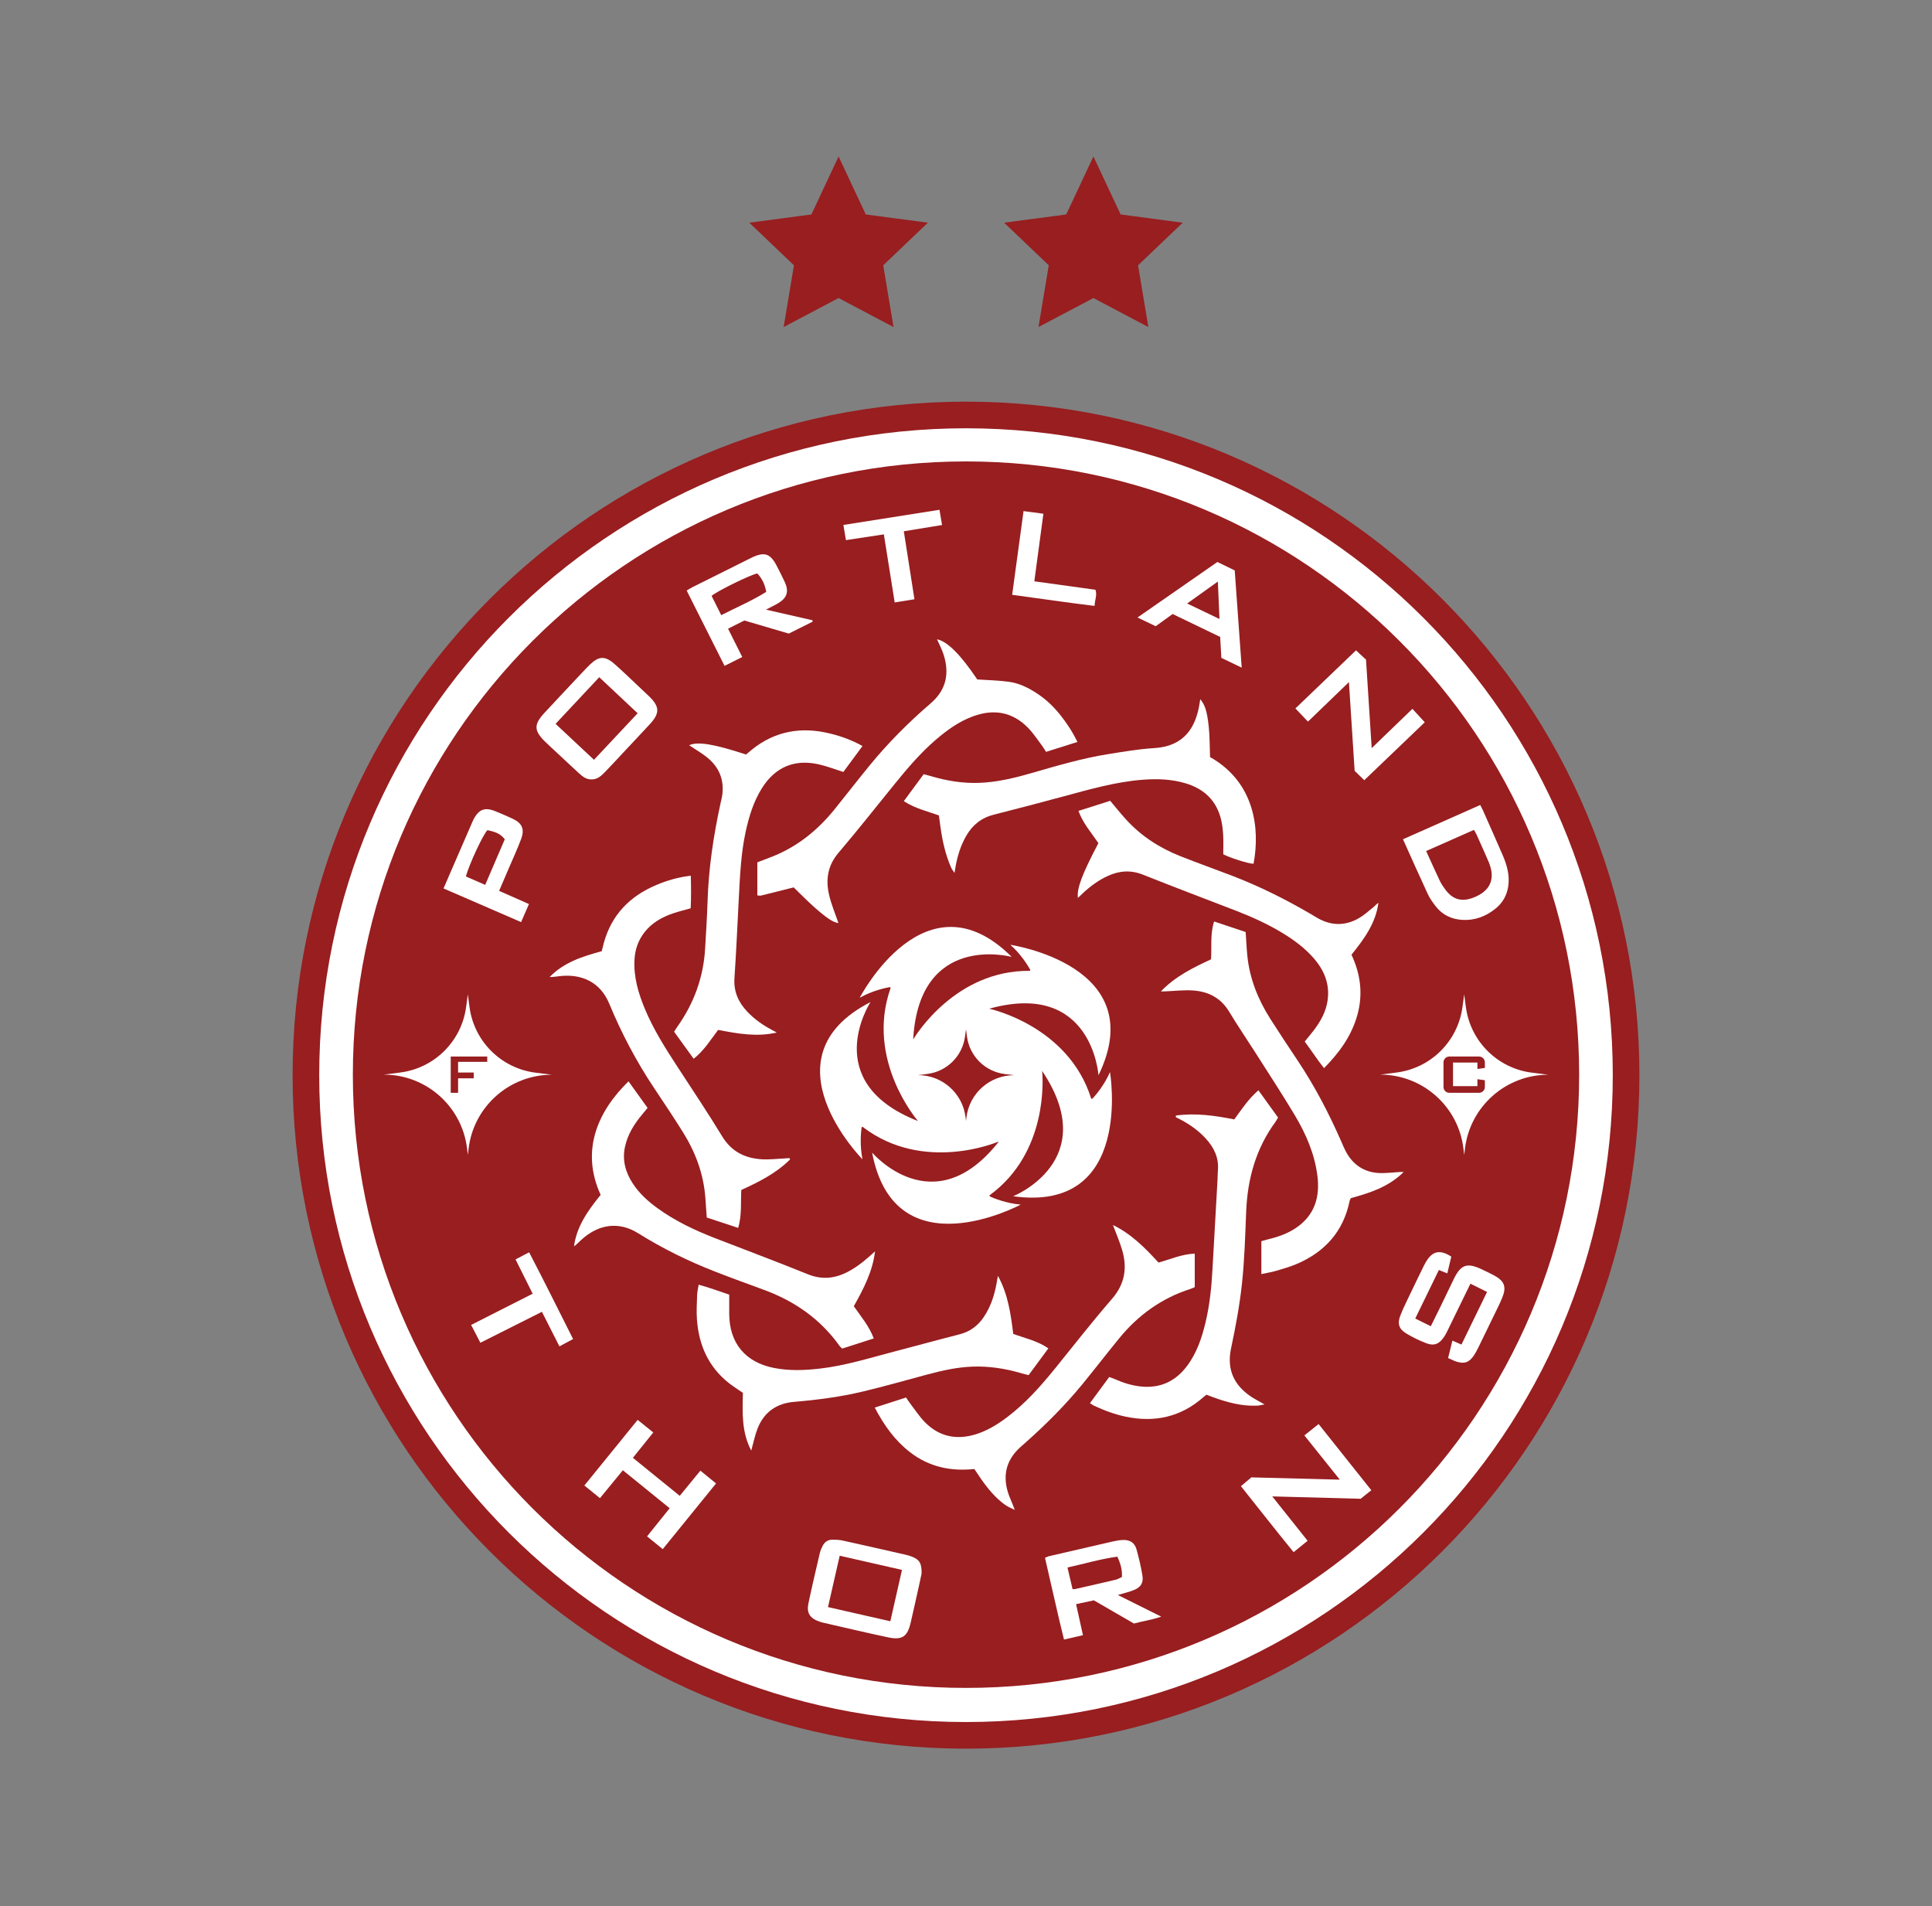 <?xml version="1.0" encoding="UTF-8"?>
<svg xmlns="http://www.w3.org/2000/svg" xmlns:xlink="http://www.w3.org/1999/xlink" width="1118.01pt" height="1102.9pt" viewBox="0 0 1118.01 1102.9" version="1.1">
<rect x="0" y="0" width="1118.01" height="1102.9" fill="#808080" stroke="none"/>
<g id="surface1">
<path style=" stroke:none;fill-rule:nonzero;fill:rgb(59.599%,11.8%,12.5%);fill-opacity:1;" d="M 169.32 622.082 C 169.32 837.301 343.789 1011.77 559.004 1011.77 C 774.223 1011.77 948.691 837.301 948.691 622.082 C 948.691 406.867 774.223 232.398 559.004 232.398 C 343.789 232.398 169.32 406.867 169.32 622.082 "/>
<path style=" stroke:none;fill-rule:nonzero;fill:rgb(100%,100%,100%);fill-opacity:1;" d="M 184.727 622.082 C 184.727 828.793 352.297 996.363 559.004 996.363 C 765.715 996.363 933.285 828.793 933.285 622.082 C 933.285 415.375 765.715 247.805 559.004 247.805 C 352.297 247.805 184.727 415.375 184.727 622.082 "/>
<path style=" stroke:none;fill-rule:nonzero;fill:rgb(59.599%,11.8%,12.5%);fill-opacity:1;" d="M 204.188 621.801 C 204.188 817.762 363.043 976.621 559.004 976.621 C 754.965 976.621 913.824 817.762 913.824 621.801 C 913.824 425.84 754.965 266.98 559.004 266.98 C 363.043 266.98 204.188 425.84 204.188 621.801 "/>
<path style=" stroke:none;fill-rule:nonzero;fill:rgb(100%,100%,100%);fill-opacity:1;" d="M 586.285 692.148 C 586.285 692.148 637.605 671.707 603.383 620.105 C 603.281 619.93 603.18 619.75 603.07 619.578 C 603.469 623.754 606.664 666.648 572.816 691.465 C 572.512 691.684 572.551 692.148 572.895 692.297 C 575.164 693.32 582.332 696.273 590.664 696.973 C 590.664 696.973 517.855 736.285 504.664 666.875 C 504.664 666.875 540.148 708.602 577.914 660.625 C 577.516 660.711 577.164 660.766 577.164 660.766 C 577.164 660.766 534.441 678.91 499.363 652.113 C 499.066 651.883 498.637 652.051 498.582 652.418 C 498.242 654.883 497.43 662.598 499.113 670.789 C 499.113 670.789 440.879 612.008 503.75 579.801 C 503.277 580.531 473.926 626.172 531.113 648.594 C 531.137 648.602 531.16 648.617 531.184 648.625 C 531.16 648.57 531.129 648.508 531.098 648.438 C 531.105 648.461 531.105 648.477 531.105 648.477 C 531.105 648.477 500.664 613.438 515.332 571.797 C 515.457 571.445 515.168 571.086 514.801 571.156 C 512.348 571.594 504.762 573.191 497.492 577.32 C 497.492 577.32 535.438 503.805 585.465 553.66 C 584.414 553.387 532.156 539.727 528.473 600.918 C 528.449 601.098 528.434 601.277 528.418 601.457 C 529.961 598.863 553.074 561.414 595.691 561.727 C 596.07 561.727 596.312 561.336 596.133 561.016 C 594.914 558.836 590.93 552.188 584.664 546.652 C 584.664 546.652 666.547 558.602 635.672 622.148 C 635.672 622.148 632.094 567.059 572.504 583.617 C 572.559 583.648 572.605 583.68 572.66 583.711 L 572.668 583.711 C 573.363 583.859 618.16 593.695 631.398 635.453 C 631.508 635.812 631.961 635.922 632.211 635.648 C 633.91 633.824 639 627.973 642.328 620.309 C 642.328 620.309 656.262 701.875 586.285 692.148 "/>
<path style=" stroke:none;fill-rule:nonzero;fill:rgb(59.599%,11.8%,12.5%);fill-opacity:1;" d="M 586.797 622.105 C 572.75 622.105 560.926 632.609 559.258 646.547 L 559.012 648.625 L 559.012 648.582 L 558.762 646.508 C 557.094 632.559 545.262 622.062 531.215 622.062 L 536.648 621.375 C 547.961 619.941 556.902 611.086 558.434 599.781 L 559.012 595.543 L 559.012 595.594 L 559.578 599.832 C 561.109 611.129 570.051 619.988 581.363 621.422 L 586.797 622.105 "/>
<path style=" stroke:none;fill-rule:nonzero;fill:rgb(100%,100%,100%);fill-opacity:1;" d="M 623.48 429.293 C 617.254 431.258 611.344 433.121 605.309 435.023 C 604.469 433.703 603.852 432.57 603.082 431.551 C 600.492 428.125 598.133 424.473 595.18 421.391 C 586.047 411.867 575.09 409.996 562.902 414.52 C 554.836 417.512 547.984 422.473 541.516 428.031 C 532.668 435.637 525.148 444.473 517.824 453.496 C 506.973 466.867 496.305 480.398 485.148 493.512 C 479.039 500.699 477.781 508.699 479.672 517.305 C 480.941 523.102 483.352 528.645 485.188 534.098 C 482.445 533.758 478.844 531.629 471.59 525.223 C 467.301 521.438 463.309 517.316 459.293 513.445 C 453.023 515.023 446.734 516.617 440.434 518.164 C 439.84 518.309 439.164 518.125 438.258 518.082 C 438.258 511.637 438.258 505.309 438.258 498.93 C 441.66 497.621 444.969 496.438 448.211 495.09 C 462.277 489.234 473.633 479.848 483.113 468.062 C 489.816 459.727 496.379 451.273 503.148 442.992 C 513.828 429.926 525.711 418 538.496 407.016 C 547.578 399.215 549.535 389.746 546.059 378.785 C 545.082 375.707 543.516 372.816 542.242 369.891 C 548.18 371.086 555.871 378.75 565.52 393.125 C 571.695 393.551 577.816 393.652 583.84 394.48 C 589.848 395.305 595.27 398.02 600.32 401.367 C 605.473 404.781 609.871 409.02 613.711 413.863 C 617.434 418.562 620.703 423.531 623.48 429.293 "/>
<path style=" stroke:none;fill-rule:nonzero;fill:rgb(100%,100%,100%);fill-opacity:1;" d="M 449.504 597.418 C 438.004 600.098 426.855 598.07 415.562 595.898 C 411.262 601.539 407.566 607.75 401.406 612.59 C 397.613 607.348 393.91 602.23 390.102 596.965 C 390.77 595.922 391.34 594.93 392 594 C 401.664 580.363 407.148 565.254 408.062 548.531 C 408.543 539.684 409.168 530.836 409.434 521.98 C 410.008 502.75 412.82 483.832 416.898 465.07 C 417.312 463.16 417.836 461.258 418.051 459.324 C 418.973 451.039 416.105 444.102 409.844 438.789 C 406.406 435.875 402.406 433.629 398.801 431.176 C 403.809 428.969 412.969 430.41 431.715 436.566 C 432.719 435.723 433.793 434.793 434.895 433.898 C 448.484 422.852 463.848 420.312 480.559 424.465 C 486.891 426.035 492.984 428.254 499.117 431.637 C 495.27 436.844 491.586 441.828 488.016 446.668 C 483.004 445.086 478.395 443.254 473.609 442.199 C 459.531 439.105 448.453 443.941 440.844 456.145 C 436.016 463.891 433.402 472.465 431.488 481.301 C 428.797 493.719 428.238 506.359 427.574 518.988 C 426.75 534.609 426.082 550.246 425.016 565.852 C 424.48 573.629 427.234 579.828 432.387 585.297 C 436.461 589.617 441.23 592.984 446.441 595.773 C 447.461 596.32 448.48 596.867 449.504 597.418 "/>
<path style=" stroke:none;fill-rule:nonzero;fill:rgb(100%,100%,100%);fill-opacity:1;" d="M 457.207 670.828 C 449.289 678.75 439.457 683.723 428.977 688.52 C 428.582 695.562 429.367 702.906 427.184 710.477 C 420.941 708.41 414.953 706.426 408.988 704.453 C 408.703 700.43 408.457 696.676 408.172 692.922 C 407.117 679.094 402.391 666.496 395.07 654.852 C 389.801 646.465 384.312 638.211 378.801 629.973 C 368.398 614.426 359.688 597.949 352.551 580.699 C 347.305 568.016 336.285 563.348 323.883 564.789 C 321.973 565.008 320.078 565.328 318.066 565.301 C 326.277 556.832 336.98 553.387 348.203 550.367 C 348.598 548.809 348.977 547.188 349.422 545.582 C 353.902 529.305 364.48 518.508 379.781 512.062 C 386.016 509.434 392.477 507.531 399.75 506.684 C 399.93 513.125 399.98 519.305 399.691 525.535 C 396.094 526.555 392.68 527.371 389.375 528.5 C 382.988 530.684 377.246 533.934 372.988 539.363 C 369.332 544.023 367.492 549.348 367.168 555.254 C 366.613 565.281 369.375 574.598 373.156 583.699 C 378.137 595.68 385.062 606.562 392.121 617.383 C 400.812 630.703 409.66 643.938 417.926 657.523 C 423.219 666.227 430.906 670.074 440.508 670.738 C 445.02 671.051 449.602 670.461 454.148 670.266 C 455.047 670.227 455.945 670.141 456.844 670.074 C 456.965 670.324 457.086 670.578 457.207 670.828 "/>
<path style=" stroke:none;fill-rule:nonzero;fill:rgb(100%,100%,100%);fill-opacity:1;" d="M 812.277 678.117 C 803.512 686.801 792.75 690.203 781.711 693.242 C 781.457 693.824 781.098 694.391 780.973 695.004 C 777.336 712.492 766.777 724.234 750.656 731.211 C 746.727 732.91 742.559 734.086 738.445 735.309 C 735.836 736.082 733.121 736.492 729.922 737.18 C 729.922 733.797 729.922 730.742 729.922 727.688 C 729.922 724.57 729.922 721.457 729.922 718.125 C 731.355 717.73 732.57 717.355 733.805 717.062 C 739.543 715.691 745.066 713.781 749.992 710.445 C 760.738 703.164 763.914 692.668 762.367 680.387 C 760.777 667.758 755.82 656.238 749.383 645.445 C 741.973 633.02 734.016 620.922 726.25 608.715 C 721.281 600.902 716.035 593.266 711.27 585.332 C 706.52 577.434 699.359 573.738 690.621 573.109 C 685.082 572.707 679.461 573.41 673.875 573.617 C 673.367 573.637 672.859 573.617 671.777 573.617 C 680.133 564.918 690.281 559.957 700.797 555.055 C 701.285 547.898 700.199 540.539 702.578 533.172 C 708.844 535.262 714.852 537.266 720.844 539.262 C 721.16 543.918 721.352 548.332 721.781 552.727 C 723.086 566.109 727.953 578.25 735.105 589.508 C 740.352 597.758 745.777 605.895 751.195 614.035 C 760.977 628.73 769.078 644.324 776.164 660.465 C 777.109 662.609 777.996 664.797 779.137 666.836 C 783.117 673.953 789.262 678.066 797.352 678.672 C 801.59 678.988 805.902 678.332 810.18 678.121 C 810.676 678.098 811.176 678.117 812.277 678.117 "/>
<path style=" stroke:none;fill-rule:nonzero;fill:rgb(100%,100%,100%);fill-opacity:1;" d="M 680.457 645.461 C 691.848 643.836 703.105 645.492 714.254 647.691 C 718.613 641.73 722.441 635.809 728.23 630.84 C 732.109 636.227 735.809 641.363 739.582 646.609 C 739.039 647.531 738.652 648.34 738.133 649.047 C 726.77 664.504 721.906 682.047 721.137 701.004 C 720.57 714.938 720.184 728.918 718.695 742.766 C 717.348 755.305 715.012 767.777 712.395 780.125 C 709.723 792.711 714.414 801.516 723.59 807.848 C 725.938 809.465 728.531 810.727 731.773 812.59 C 729.914 812.91 728.676 813.262 727.422 813.312 C 718.52 813.68 710.117 811.41 701.867 808.379 C 700.656 807.934 699.453 807.465 698.207 806.988 C 697.586 807.453 697.039 807.801 696.566 808.227 C 683.492 819.848 668.328 823.234 651.41 819.68 C 644.996 818.332 638.895 816.07 632.98 813.281 C 632.305 812.965 631.711 812.484 630.738 811.859 C 634.492 806.766 638.098 801.867 641.875 796.738 C 643.043 797.172 644.125 797.512 645.156 797.969 C 650.078 800.152 655.188 801.742 660.539 802.254 C 671.445 803.297 680.172 799.23 686.766 790.547 C 692.484 783.008 695.445 774.254 697.609 765.199 C 700.012 755.152 701.059 744.914 701.625 734.613 C 702.586 717.172 703.598 699.73 704.574 682.289 C 704.672 680.598 704.621 678.895 704.77 677.207 C 705.418 669.922 702.551 663.98 697.773 658.777 C 693.582 654.211 688.625 650.645 683.145 647.785 C 682.23 647.309 681.309 646.844 680.391 646.375 C 680.414 646.07 680.434 645.766 680.457 645.461 "/>
<path style=" stroke:none;fill-rule:nonzero;fill:rgb(100%,100%,100%);fill-opacity:1;" d="M 347.578 691.352 C 335.652 665.25 346.363 642.52 363.711 625.664 C 367.348 630.73 370.945 635.738 374.742 641.027 C 373.527 642.5 372.391 643.879 371.258 645.258 C 366.816 650.648 363.23 656.465 361.695 663.414 C 359.98 671.176 361.914 678.137 366.098 684.629 C 369.902 690.531 375.035 695.137 380.68 699.207 C 390.801 706.512 401.977 711.797 413.555 716.301 C 431.523 723.289 449.598 730.023 467.465 737.27 C 475.832 740.664 483.461 739.727 491.09 735.621 C 496.758 732.574 501.582 728.426 506.371 724.035 C 504.961 735.609 499.77 745.703 494.078 755.758 C 498.117 761.656 502.879 767.09 505.625 774.41 C 499.504 776.379 493.504 778.309 487.383 780.277 C 486.859 779.781 486.316 779.41 485.961 778.906 C 474.852 763.285 459.91 752.844 442.062 746.289 C 432.645 742.832 423.207 739.414 413.863 735.766 C 398.402 729.734 383.504 722.453 369.465 713.648 C 357.594 706.203 345.883 708.641 336.266 717.473 C 334.938 718.691 333.762 720.07 332.156 721.125 C 333.75 709.402 340.316 700.301 347.578 691.352 "/>
<path style=" stroke:none;fill-rule:nonzero;fill:rgb(100%,100%,100%);fill-opacity:1;" d="M 700.227 438.02 C 726.137 452.672 729.23 479.547 725.398 499.766 C 722.598 499.781 711.707 496.332 707.879 494.293 C 707.879 490.457 708.031 486.824 707.832 483.207 C 707.668 480.23 707.332 477.215 706.645 474.32 C 704.023 463.281 696.871 456.473 686.188 453.254 C 677.961 450.777 669.535 450.492 661.008 451.172 C 645.305 452.418 630.289 456.801 615.188 460.855 C 601.848 464.438 588.5 467.992 575.105 471.359 C 567.941 473.16 562.781 477.312 559.156 483.59 C 555.859 489.309 553.969 495.512 552.867 501.98 C 552.738 502.742 552.613 503.504 552.355 505.047 C 551.484 503.727 550.859 503.008 550.484 502.176 C 547.105 494.609 545.363 486.605 544.223 478.445 C 543.918 476.262 543.629 474.074 543.312 471.777 C 536.5 469.406 529.488 467.73 523.004 463.555 C 526.863 458.32 530.621 453.223 534.52 447.934 C 535.852 448.293 537.086 448.598 538.305 448.961 C 547.609 451.75 557.105 453.34 566.832 452.957 C 577.055 452.555 586.949 450.184 596.734 447.355 C 611.508 443.094 626.258 438.719 641.477 436.305 C 650.223 434.914 659 433.379 667.82 432.863 C 685.586 431.824 691.512 420.5 693.766 409.293 C 694.07 407.773 694.277 406.23 694.555 404.562 C 697.238 407.77 698.504 411.254 699.484 420.547 C 700.082 426.223 699.992 431.969 700.227 438.02 "/>
<path style=" stroke:none;fill-rule:nonzero;fill:rgb(100%,100%,100%);fill-opacity:1;" d="M 434.738 839.305 C 429.141 828.797 429.59 817.328 429.91 805.918 C 427.117 803.98 424.352 802.262 421.812 800.258 C 410.008 790.941 404.438 778.371 403.32 763.688 C 402.953 758.895 403.266 754.039 403.41 749.219 C 403.465 747.422 403.934 745.641 404.297 743.312 C 410.512 744.988 416.281 747.191 421.984 749.07 C 421.984 752.965 421.973 756.594 421.984 760.223 C 422.059 777.125 431.34 788.262 447.918 791.5 C 456.73 793.223 465.551 792.887 474.383 791.875 C 489.086 790.188 503.164 785.742 517.406 782.027 C 530.016 778.742 542.578 775.273 555.203 772.059 C 561.219 770.527 565.797 767.199 569.223 762.145 C 573.707 755.52 575.879 748.055 577.094 740.254 C 577.156 739.871 577.242 739.492 577.496 738.215 C 583.414 749.074 584.891 760.312 586.352 771.789 C 593.148 774.301 600.375 775.785 606.668 780.148 C 602.824 785.363 599.121 790.387 595.246 795.641 C 593.953 795.316 592.715 795.051 591.504 794.691 C 582.062 791.887 572.457 790.336 562.574 790.727 C 553.781 791.074 545.27 792.969 536.816 795.23 C 524.355 798.562 511.945 802.117 499.402 805.113 C 486.328 808.234 473.004 809.977 459.605 811.102 C 449.422 811.953 442.16 816.98 438.402 826.5 C 436.801 830.566 435.965 834.93 434.738 839.305 "/>
<path style=" stroke:none;fill-rule:nonzero;fill:rgb(100%,100%,100%);fill-opacity:1;" d="M 587.34 873.68 C 585.422 872.699 583.34 871.938 581.609 870.691 C 575.934 866.598 571.566 861.238 567.602 855.539 C 566.414 853.832 565.27 852.094 563.828 849.965 C 550.312 851.395 537.605 848.82 526.504 840.16 C 517.781 833.355 511.562 824.648 506.203 814.418 C 512.379 812.434 518.25 810.543 524.336 808.59 C 525.039 809.645 525.625 810.633 526.32 811.535 C 529.25 815.352 531.883 819.465 535.23 822.875 C 543.254 831.031 553.004 833.262 563.988 830.078 C 570.992 828.047 577.086 824.301 582.836 819.953 C 593.43 811.941 602.176 802.113 610.492 791.852 C 621.414 778.371 632.078 764.664 643.449 751.57 C 650.949 742.934 652.43 733.625 649.344 723.191 C 647.949 718.469 645.949 713.922 644.035 708.785 C 654.684 713.957 662.621 722.02 670.406 730.52 C 677.289 728.59 683.883 725.656 691.379 725.336 C 691.379 731.922 691.379 738.25 691.379 744.75 C 690.488 745.117 689.688 745.516 688.844 745.785 C 672.203 751.121 658.629 760.902 647.641 774.359 C 640.547 783.047 633.684 791.926 626.59 800.617 C 616.5 812.969 605.254 824.211 593.328 834.785 C 592.352 835.652 591.355 836.496 590.391 837.375 C 582.547 844.492 580.172 853.16 583.215 863.266 C 583.961 865.75 585.094 868.113 586.043 870.535 C 586.461 871.602 586.863 872.676 587.273 873.746 L 587.34 873.68 "/>
<path style=" stroke:none;fill-rule:nonzero;fill:rgb(100%,100%,100%);fill-opacity:1;" d="M 782.07 552.398 C 787.41 563.734 788.824 575.422 785.426 587.473 C 782.078 599.34 775.121 608.977 766.191 618.031 C 762.152 612.984 758.859 607.75 755.004 602.637 C 756.789 600.438 758.543 598.391 760.176 596.25 C 764.094 591.113 767.238 585.59 768.219 579.086 C 769.645 569.641 766.457 561.645 760.371 554.594 C 755.371 548.801 749.344 544.266 742.875 540.277 C 734.082 534.852 724.715 530.602 715.098 526.883 C 697.234 519.969 679.301 513.234 661.52 506.125 C 654.445 503.297 647.805 503.738 641.098 506.805 C 635.582 509.328 630.785 512.895 626.395 517.039 C 625.555 517.832 624.719 518.621 623.77 519.516 C 623.035 514.121 626.121 505.941 635.629 487.812 C 631.613 481.945 626.754 476.426 624.07 469.191 C 630.363 467.191 636.402 465.27 642.449 463.348 C 645.602 467.074 648.516 470.742 651.664 474.195 C 660.434 483.824 671.141 490.68 683.18 495.438 C 692.992 499.316 702.938 502.848 712.789 506.625 C 728.766 512.754 744.031 520.367 758.785 529.016 C 760.023 529.742 761.238 530.508 762.484 531.215 C 770.41 535.707 778.438 535.789 786.305 531.281 C 789.324 529.551 791.961 527.137 794.699 524.945 C 795.691 524.148 796.473 523.09 797.656 522.375 C 796.109 534.242 789.324 543.371 782.07 552.398 "/>
<path style=" stroke:none;fill-rule:nonzero;fill:rgb(100%,100%,100%);fill-opacity:1;" d="M 895.965 621.836 C 871.367 621.836 850.656 640.23 847.738 664.648 L 847.301 668.281 L 847.301 668.211 L 846.867 664.578 C 843.949 640.148 823.223 621.766 798.621 621.766 L 808.137 620.559 C 827.953 618.047 843.609 602.539 846.289 582.742 L 847.301 575.32 L 847.301 575.402 L 848.297 582.824 C 850.977 602.609 866.637 618.129 886.453 620.641 L 895.965 621.836 "/>
<path style=" stroke:none;fill-rule:nonzero;fill:rgb(59.599%,11.8%,12.5%);fill-opacity:1;" d="M 854.953 624.422 L 854.953 628.43 L 840.84 628.43 L 840.84 614.781 L 854.953 614.781 L 854.953 618.5 L 859.262 617.883 L 859.262 614.668 C 859.262 612.809 857.758 611.305 855.898 611.305 L 838.691 611.305 C 836.832 611.305 835.328 612.809 835.328 614.668 L 835.328 628.934 C 835.328 630.789 836.832 632.297 838.691 632.297 L 855.898 632.297 C 857.758 632.297 859.262 630.789 859.262 628.934 L 859.262 625.027 L 854.953 624.422 "/>
<path style=" stroke:none;fill-rule:nonzero;fill:rgb(100%,100%,100%);fill-opacity:1;" d="M 319.387 621.836 C 294.789 621.836 274.078 640.23 271.156 664.648 L 270.723 668.281 L 270.723 668.211 L 270.289 664.578 C 267.371 640.148 246.645 621.766 222.047 621.766 L 231.559 620.559 C 251.371 618.047 267.031 602.539 269.715 582.742 L 270.723 575.32 L 270.723 575.402 L 271.719 582.824 C 274.398 602.609 290.059 618.129 309.871 620.641 L 319.387 621.836 "/>
<path style=" stroke:none;fill-rule:nonzero;fill:rgb(59.599%,11.8%,12.5%);fill-opacity:1;" d="M 260.824 611.305 L 260.824 632.297 L 265.094 632.297 L 265.094 623.91 L 274.133 623.91 L 274.133 620.559 L 265.094 620.559 L 265.094 614.383 L 281.953 614.383 L 281.953 611.305 L 260.824 611.305 "/>
<path style=" stroke:none;fill-rule:nonzero;fill:rgb(100%,100%,100%);fill-opacity:1;" d="M 368.992 412.695 C 361.449 405.617 354.191 398.805 346.77 391.84 C 338.23 400.953 329.988 409.758 321.504 418.816 C 328.996 425.828 336.246 432.613 343.723 439.613 C 352.25 430.527 360.426 421.82 368.992 412.695 Z M 342.164 450.965 C 339.277 450.969 337.191 449.375 335.258 447.609 C 330.926 443.652 326.66 439.625 322.375 435.621 C 319.992 433.398 317.566 431.219 315.246 428.93 C 308.992 422.758 308.887 419.145 314.91 412.633 C 322.164 404.781 329.512 397.016 336.832 389.227 C 338.348 387.609 339.863 385.988 341.461 384.453 C 346.488 379.617 350.125 379.406 355.445 384.043 C 360.258 388.234 364.816 392.719 369.48 397.082 C 371.48 398.953 373.465 400.84 375.449 402.727 C 381.781 408.758 381.953 412.621 376.066 418.992 C 371.293 424.164 366.449 429.27 361.637 434.406 C 357.895 438.402 354.203 442.453 350.387 446.379 C 348.121 448.707 345.789 451.098 342.164 450.965 "/>
<path style=" stroke:none;fill-rule:nonzero;fill:rgb(100%,100%,100%);fill-opacity:1;" d="M 417.359 355.922 C 426.117 351.457 435.012 347.68 443.406 342.469 C 442.629 338.078 440.938 334.629 438.25 331.82 C 434.711 332.277 414.508 342.238 411.793 344.785 C 413.562 348.328 415.359 351.918 417.359 355.922 Z M 443.242 352.734 C 452.695 354.891 461.406 356.883 470.117 358.871 C 470.168 359.141 470.219 359.41 470.266 359.68 C 465.707 361.961 461.148 364.242 456.461 366.59 C 447.938 364.082 439.453 361.59 430.746 359.027 C 427.719 360.543 424.617 362.094 421.312 363.75 C 424.102 369.316 426.715 374.523 429.531 380.145 C 426.082 381.867 422.863 383.477 419.281 385.266 C 411.934 370.652 404.699 356.266 397.363 341.684 C 398.648 340.93 399.609 340.293 400.637 339.777 C 411.938 334.121 423.234 328.461 434.562 322.852 C 442.359 318.992 445.809 320.141 449.668 327.77 C 451.199 330.789 452.785 333.789 454.184 336.871 C 456.582 342.168 455.477 345.836 450.562 348.863 C 448.465 350.156 446.203 351.18 443.242 352.734 "/>
<path style=" stroke:none;fill-rule:nonzero;fill:rgb(100%,100%,100%);fill-opacity:1;" d="M 852.953 480.16 C 843.711 484.25 834.602 488.281 825.289 492.402 C 828.008 498.363 830.477 503.941 833.102 509.449 C 833.992 511.312 835.16 513.078 836.402 514.738 C 840.742 520.535 845.812 521.953 852.562 519.383 C 862.543 515.586 865.609 508.402 861.383 498.516 C 859.133 493.25 856.762 488.035 854.418 482.809 C 854.055 482.004 853.562 481.254 852.953 480.16 Z M 856.57 465.77 C 857.246 467.094 857.754 467.988 858.168 468.926 C 861.969 477.5 865.805 486.062 869.527 494.672 C 872.027 500.469 873.758 506.414 872.781 512.887 C 871.977 518.195 869.465 522.488 865.355 525.785 C 859.773 530.266 853.375 532.676 846.152 532.242 C 839.863 531.863 834.551 529.289 830.684 524.219 C 829.027 522.051 827.395 519.781 826.254 517.328 C 821.422 506.938 816.781 496.461 811.879 485.598 C 826.809 478.973 841.52 472.445 856.57 465.77 "/>
<path style=" stroke:none;fill-rule:nonzero;fill:rgb(100%,100%,100%);fill-opacity:1;" d="M 789.477 451.426 C 787.363 449.367 785.691 447.742 783.898 445.996 C 782.809 429.016 781.719 412.023 780.602 394.66 C 772.59 402.387 764.848 409.855 756.898 417.523 C 754.383 414.883 752.164 412.555 749.629 409.895 C 761.473 398.543 773.098 387.398 784.691 376.285 C 786.723 378.172 788.523 379.84 790.488 381.664 C 791.574 398.668 792.664 415.684 793.766 432.867 C 801.531 425.371 809.281 417.898 817.34 410.125 C 819.703 412.695 821.953 415.148 824.488 417.906 C 813.02 428.887 801.387 440.023 789.477 451.426 "/>
<path style=" stroke:none;fill-rule:nonzero;fill:rgb(100%,100%,100%);fill-opacity:1;" d="M 292.105 485.609 C 289.328 481.863 285.602 481.152 282.086 480.32 C 279.543 482.746 271.523 500.09 269.582 507.117 C 273.195 508.688 276.848 510.277 280.77 511.984 C 284.633 503 288.363 494.316 292.105 485.609 Z M 288.82 515.449 C 294.652 518.027 300.23 520.488 306.09 523.074 C 304.566 526.582 303.145 529.855 301.551 533.523 C 286.438 526.969 271.672 520.562 256.664 514.051 C 257.824 511.367 258.844 508.992 259.867 506.625 C 264.227 496.586 268.582 486.547 272.941 476.508 C 273.25 475.793 273.547 475.066 273.898 474.371 C 277.066 468.156 280.582 466.828 286.957 469.492 C 290.203 470.848 293.457 472.203 296.637 473.699 C 302.141 476.285 303.703 479.68 301.559 485.457 C 299.43 491.191 296.836 496.75 294.434 502.379 C 292.605 506.668 290.754 510.945 288.82 515.449 "/>
<path style=" stroke:none;fill-rule:nonzero;fill:rgb(100%,100%,100%);fill-opacity:1;" d="M 686.977 349.184 C 693.457 352.281 699.246 355.055 705.699 358.145 C 705.367 350.629 705.07 343.859 704.746 336.492 C 698.688 340.816 693.207 344.73 686.977 349.184 Z M 704.477 325.16 C 707.926 326.84 711.066 328.367 714.512 330.039 C 715.84 348.57 717.168 367.082 718.547 386.297 C 714.316 384.262 710.723 382.535 706.773 380.641 C 706.555 376.742 706.328 372.75 706.09 368.527 C 696.926 364.109 687.797 359.711 678.578 355.266 C 675.332 357.605 672.172 359.887 668.785 362.328 C 665.461 360.734 662.094 359.121 658.262 357.281 C 673.844 346.449 689.016 335.906 704.477 325.16 "/>
<path style=" stroke:none;fill-rule:nonzero;fill:rgb(100%,100%,100%);fill-opacity:1;" d="M 523.02 307.391 C 525.109 320.766 527.098 333.473 529.172 346.727 C 525.359 347.34 521.734 347.922 517.746 348.566 C 515.613 335.191 513.555 322.285 511.469 309.184 C 503.965 310.324 496.941 311.391 489.531 312.512 C 489.023 309.5 488.582 306.855 488.055 303.734 C 506.578 300.812 524.898 297.922 543.656 294.961 C 544.164 297.961 544.629 300.695 545.148 303.766 C 537.645 304.996 530.512 306.164 523.02 307.391 "/>
<path style=" stroke:none;fill-rule:nonzero;fill:rgb(100%,100%,100%);fill-opacity:1;" d="M 598.543 336.344 C 610.598 338.012 622.203 339.617 633.922 341.238 C 635.004 344.328 633.523 347.141 633.398 350.582 C 617.496 348.629 601.855 346.379 585.719 344.141 C 587.914 328 590.082 312.074 592.305 295.723 C 596.137 296.23 599.695 296.703 603.793 297.246 C 602.047 310.266 600.32 323.102 598.543 336.344 "/>
<path style=" stroke:none;fill-rule:nonzero;fill:rgb(100%,100%,100%);fill-opacity:1;" d="M 479.148 929.855 C 491.266 932.613 503.012 935.281 515.219 938.059 C 517.477 928.102 519.672 918.422 521.961 908.336 C 509.738 905.559 498 902.887 485.918 900.137 C 483.652 910.086 481.465 919.688 479.148 929.855 Z M 533.301 910.504 C 532.992 911.938 532.418 914.73 531.797 917.52 C 530.211 924.629 528.641 931.746 526.996 938.844 C 525.121 946.969 522.094 949.102 513.895 947.367 C 501.297 944.699 488.766 941.711 476.207 938.848 C 475.449 938.676 474.703 938.434 473.969 938.176 C 468.617 936.273 466.66 933.219 467.828 927.652 C 469.863 917.977 472.137 908.352 474.383 898.723 C 474.734 897.223 475.359 895.75 476.074 894.379 C 477.242 892.133 479.16 890.828 481.738 890.859 C 483.68 890.883 485.668 890.918 487.551 891.332 C 499.75 894.02 511.926 896.801 524.105 899.578 C 525.367 899.867 526.625 900.25 527.832 900.727 C 532.07 902.395 533.434 904.504 533.301 910.504 "/>
<path style=" stroke:none;fill-rule:nonzero;fill:rgb(100%,100%,100%);fill-opacity:1;" d="M 620.66 919.449 C 621.332 919.449 621.723 919.52 622.082 919.438 C 629.945 917.648 637.816 915.875 645.664 914.012 C 646.871 913.727 647.98 913.012 649.227 912.457 C 649.477 908.344 648.504 904.812 646.59 900.676 C 636.848 902.016 627.465 904.801 617.734 906.953 C 618.773 911.387 619.711 915.395 620.66 919.449 Z M 626.684 946.105 C 622.793 947.004 619.516 947.762 615.711 948.641 C 611.801 932.914 608.438 917.207 604.715 901.336 C 605.633 900.977 606.414 900.551 607.25 900.359 C 619.422 897.523 631.594 894.699 643.781 891.93 C 645.805 891.473 647.887 891.07 649.949 891.023 C 653.902 890.93 656.59 892.629 657.652 896.371 C 659.07 901.367 660.23 906.465 661.098 911.586 C 661.797 915.719 660.219 918.332 656.301 919.949 C 653.461 921.121 650.41 921.785 646.855 922.855 C 655.242 927.035 663.234 931.016 671.98 935.375 C 666.48 937.316 661.383 937.91 656.207 939.379 C 648.684 935.027 641.027 930.602 632.988 925.949 C 629.867 926.621 626.469 927.352 622.707 928.16 C 624.039 934.164 625.32 939.941 626.684 946.105 "/>
<path style=" stroke:none;fill-rule:nonzero;fill:rgb(100%,100%,100%);fill-opacity:1;" d="M 793.551 862.25 C 791.359 864 789.535 865.457 787.371 867.188 C 770.656 866.738 753.672 866.281 736.219 865.812 C 743.227 874.602 749.863 882.926 756.691 891.488 C 753.996 893.68 751.492 895.719 748.586 898.078 C 738.305 885.516 728.426 872.809 718.09 859.902 C 720.074 858.227 722.008 856.598 724.133 854.805 C 741.098 855.242 758.141 855.684 775.312 856.125 C 768.52 847.645 761.742 839.184 754.809 830.523 C 757.625 828.281 760.145 826.273 763.059 823.949 C 773.219 836.715 783.246 849.309 793.551 862.25 "/>
<path style=" stroke:none;fill-rule:nonzero;fill:rgb(100%,100%,100%);fill-opacity:1;" d="M 387.523 872.656 C 378.297 865.172 369.5 858.035 360.434 850.68 C 356.023 856.059 351.742 861.277 347.191 866.828 C 344.207 864.414 341.324 862.078 338.156 859.512 C 348.473 846.805 358.621 834.305 368.996 821.527 C 372.055 823.992 374.852 826.25 378.035 828.816 C 374.055 833.77 370.246 838.504 366.238 843.488 C 375.32 850.855 384.195 858.055 393.352 865.477 C 397.402 860.535 401.262 855.828 405.285 850.918 C 408.363 853.422 411.277 855.793 414.371 858.312 C 404.027 871.059 393.863 883.582 383.52 896.324 C 380.398 893.785 377.516 891.438 374.441 888.938 C 378.863 883.434 383.094 878.172 387.523 872.656 "/>
<path style=" stroke:none;fill-rule:nonzero;fill:rgb(100%,100%,100%);fill-opacity:1;" d="M 272.625 766.605 C 284.582 760.539 296.172 754.664 308.242 748.543 C 304.926 741.891 301.695 735.43 298.336 728.691 C 300.926 727.332 303.305 726.082 306.191 724.57 C 314.855 741.125 323.039 757.773 331.633 774.766 C 329.027 776.16 326.566 777.48 323.727 779 C 320.363 772.355 317.098 765.91 313.598 759.008 C 301.715 764.98 290.031 770.855 277.988 776.91 C 276.227 773.523 274.57 770.34 272.625 766.605 "/>
<path style=" stroke:none;fill-rule:nonzero;fill:rgb(100%,100%,100%);fill-opacity:1;" d="M 869.383 750.668 C 867.969 754.164 866.23 757.531 864.594 760.93 C 861.539 767.273 858.461 773.602 855.359 779.914 C 854.605 781.426 853.809 782.938 852.867 784.328 C 850.172 788.316 847.316 789.301 842.766 787.809 C 841.191 787.289 839.703 786.508 837.98 785.762 C 838.824 782.363 839.602 779.238 840.484 775.684 C 842.234 776.441 843.719 777.094 845.711 777.953 C 850.574 767.969 855.445 757.961 860.535 747.512 C 857.285 745.898 854.215 744.379 850.902 742.742 C 847.91 748.875 845.059 754.719 842.211 760.562 C 840.613 763.844 839.047 767.141 837.414 770.406 C 836.836 771.562 836.211 772.723 835.465 773.789 C 832.758 777.695 829.781 778.895 825.324 777.18 C 821.336 775.645 817.422 773.742 813.766 771.531 C 809.52 768.98 808.516 765.84 810.359 761.133 C 812.152 756.527 814.422 752.109 816.543 747.637 C 818.949 742.578 821.426 737.551 823.883 732.516 C 824.336 731.582 824.848 730.668 825.387 729.781 C 829.035 723.793 833.375 722.883 839.836 727.074 L 837.527 736.762 L 835.168 735.82 C 834.785 735.664 834.387 735.508 833.969 735.344 L 832.648 734.816 C 828.129 744.098 823.641 753.309 818.973 762.902 C 822.004 764.398 824.855 765.809 827.98 767.352 C 830.062 763.137 832.035 759.199 833.961 755.234 C 836.414 750.199 838.809 745.133 841.254 740.098 C 845.34 731.668 848.961 730.402 857.441 734.418 C 859.914 735.586 862.398 736.746 864.797 738.059 C 870.59 741.246 871.852 744.586 869.383 750.668 "/>
<path style=" stroke:none;fill-rule:nonzero;fill:rgb(59.599%,11.8%,12.5%);fill-opacity:1;" d="M 511.109 153.496 L 517.062 189.227 L 485.273 172.445 L 453.484 189.227 L 459.438 153.496 L 433.602 128.855 L 469.535 124.086 L 485.273 90.539 L 501.012 124.086 L 536.945 128.855 L 511.109 153.496 "/>
<path style=" stroke:none;fill-rule:nonzero;fill:rgb(59.599%,11.8%,12.5%);fill-opacity:1;" d="M 658.574 153.496 L 664.527 189.227 L 632.738 172.445 L 600.949 189.227 L 606.902 153.496 L 581.066 128.855 L 617 124.086 L 632.738 90.539 L 648.477 124.086 L 684.41 128.855 L 658.574 153.496 "/>
</g>
</svg>
